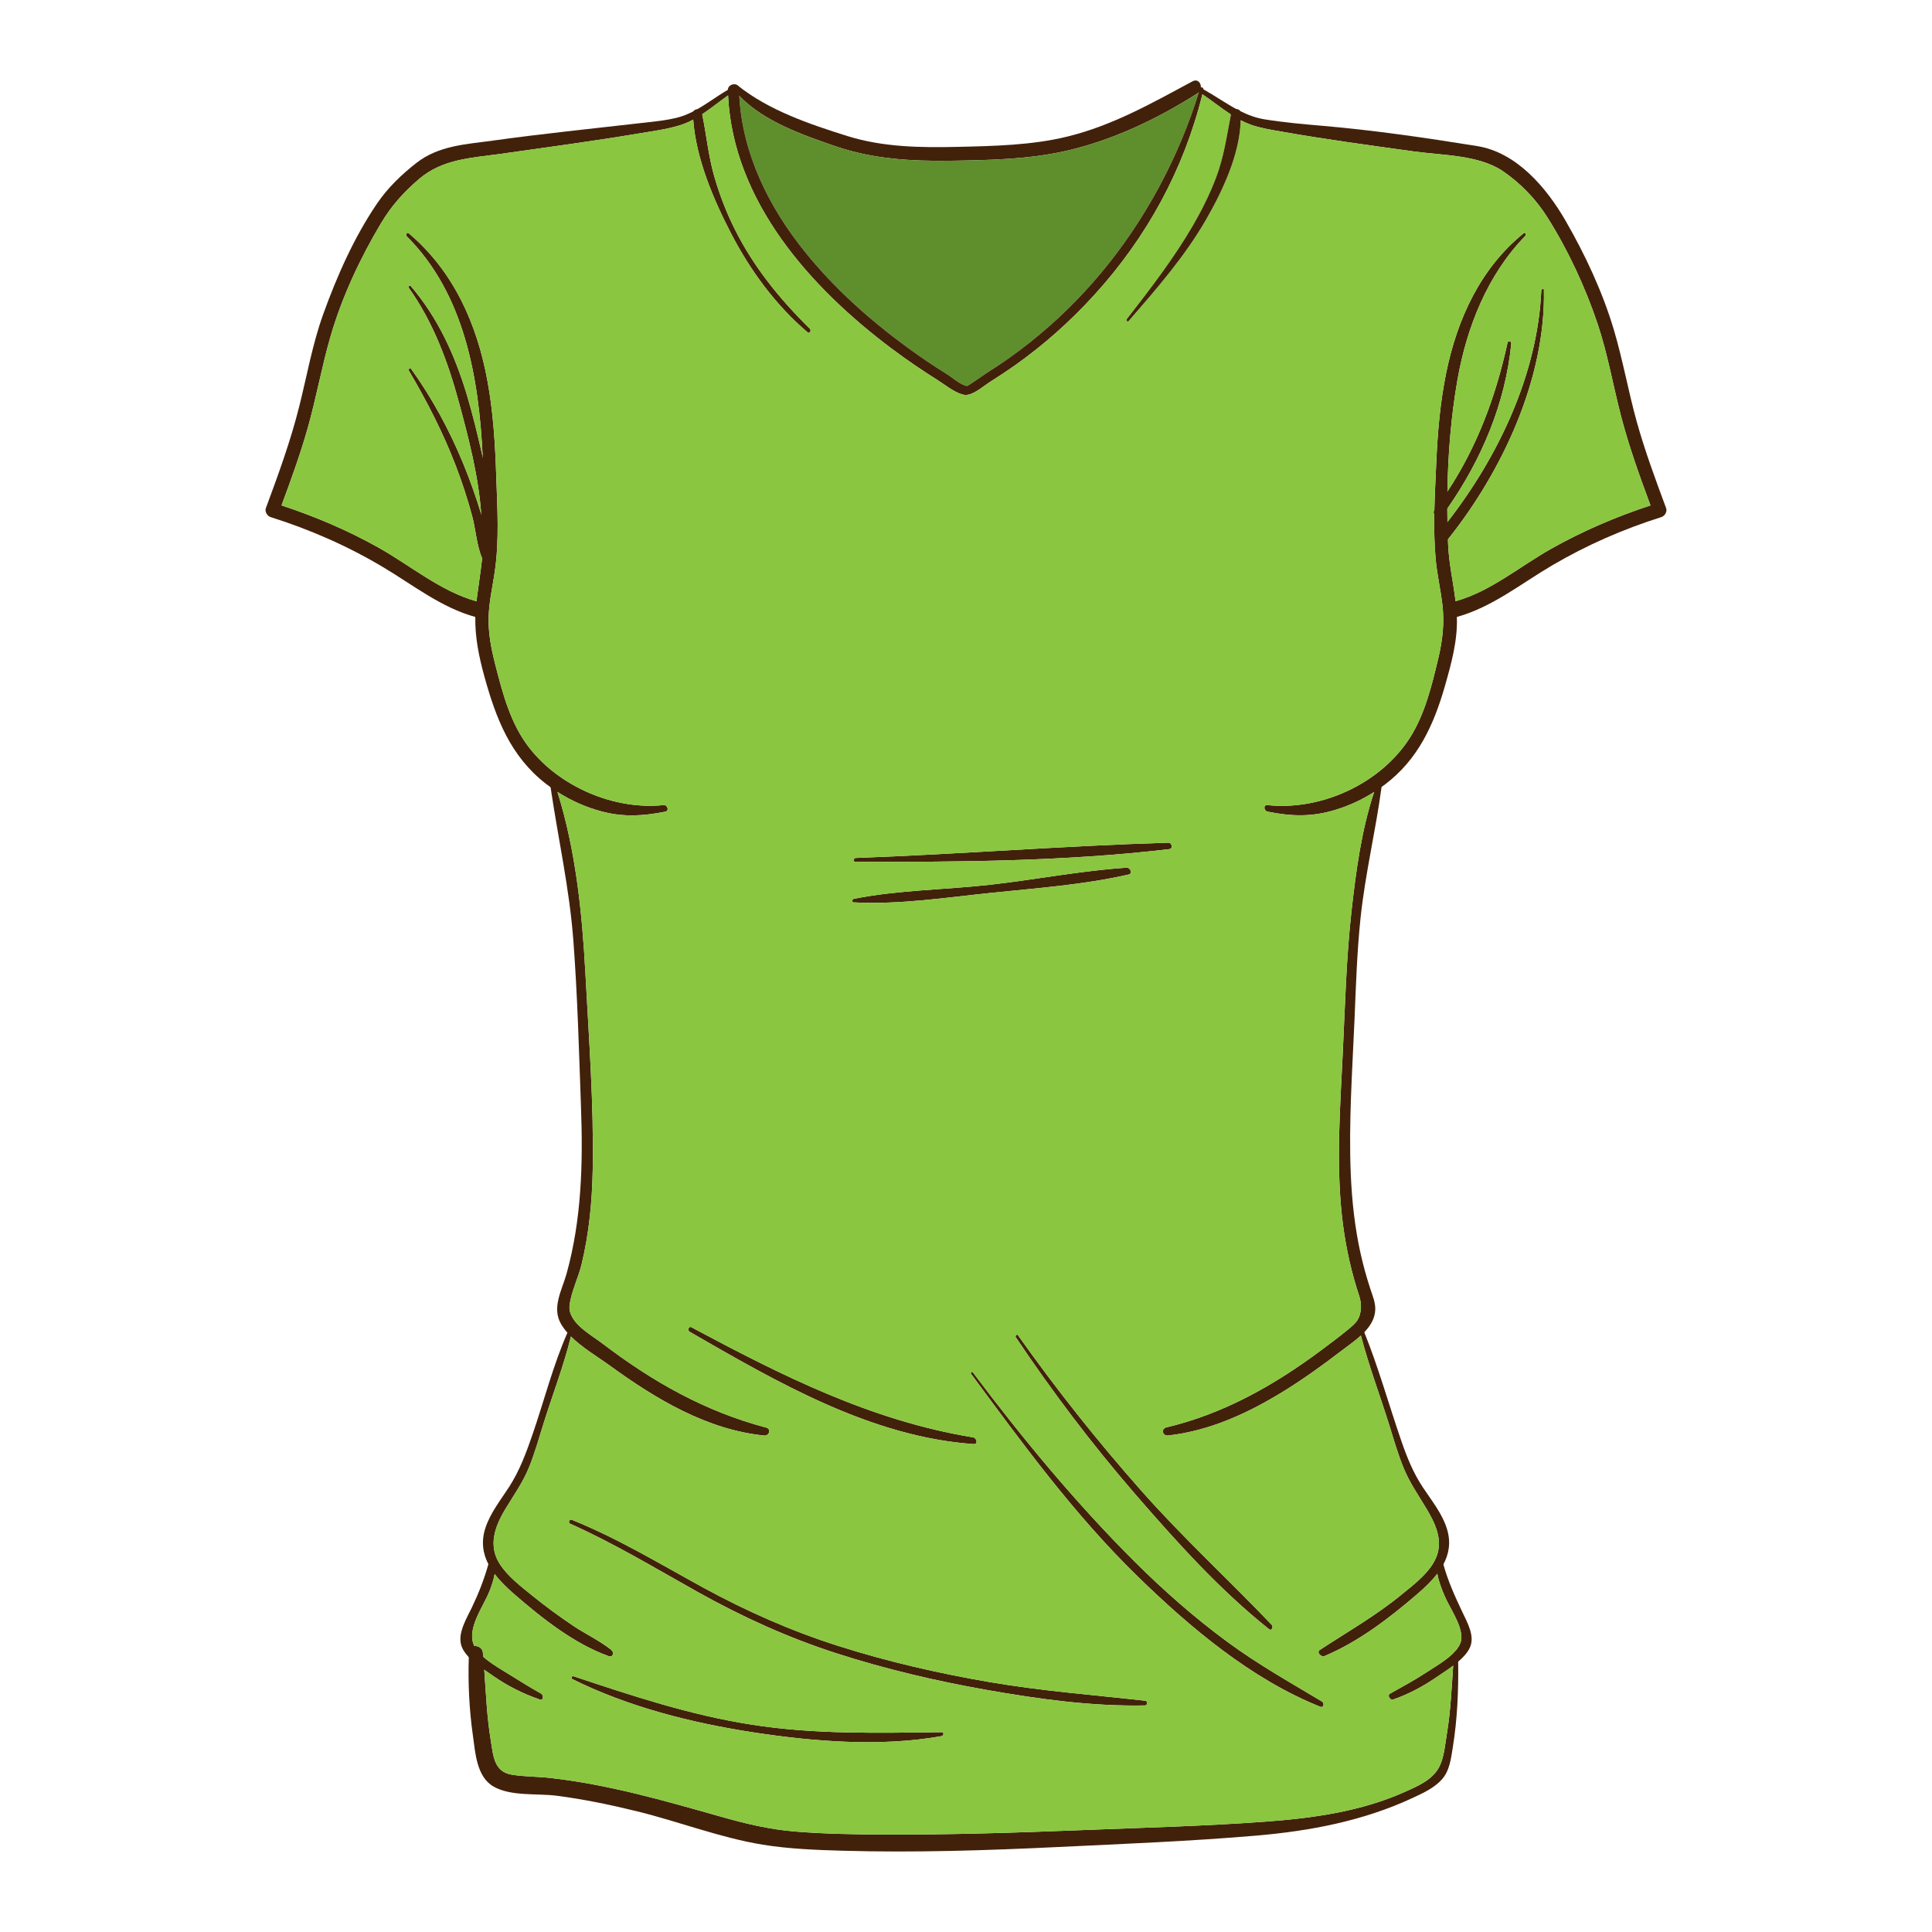 <?xml version="1.0" encoding="utf-8"?>
<!--Designed by Vexels.com - 2018 All Rights Reserved - https://vexels.com/terms-and-conditions/-->
<svg version="1.1" id="Layer_1" xmlns="http://www.w3.org/2000/svg" xmlns:xlink="http://www.w3.org/1999/xlink" x="0px" y="0px"
	 viewBox="0 0 1200 1200" enable-background="new 0 0 1200 1200" xml:space="preserve">
<g>
	<g>
		<g>
			<path fill="#42210B" d="M413.263,504.136c-13.637,2.709-25.733,3.503-39.37-0.07c-9.737-2.569-19.148-6.725-27.647-12.189
				c-1.448-0.911-2.872-1.891-4.273-2.895c-1.004-0.701-1.985-1.448-2.942-2.195c-21.997-17.116-30.94-40.49-38.179-66.62
				c-3.386-12.283-5.861-24.425-5.628-36.964c0.047-2.942,0.233-5.908,0.607-8.92c0.023-0.28,0.07-0.537,0.093-0.817
				c1.144-9.013,2.569-17.817,3.549-26.69c0.56-4.974,0.981-9.971,1.144-15.038c0.07-1.798,0.093-3.596,0.093-5.417v-1.168
				c-0.07-13.357-0.21-27.227-0.887-41.261c-2.382-49.807-11.442-101.436-47.285-137.233c-0.794-0.794,0.304-2.639,1.284-1.821
				c27.928,23.608,42.429,56.299,48.943,91.745c3.573,19.358,4.787,39.019,5.441,58.681c0.677,20.035,2.031,40.467-0.981,60.385
				c-1.284,8.663-3.222,17.256-3.666,26.013c-0.561,10.601,1.448,20.899,4.063,31.103c4.623,18.05,9.457,36.754,21.132,51.699
				c18.891,24.215,52.726,38.809,83.456,35.587C414.547,499.816,415.878,503.622,413.263,504.136z"/>
		</g>
		<g>
			<path fill="#42210B" d="M457.49,55.8c-0.35,0.21-0.724,0.444-1.074,0.677c-1.424,0.887-2.825,1.821-4.203,2.779
				c-5.417,3.83-10.555,8.079-16.065,11.699c-1.821,1.191-3.666,2.312-5.581,3.339c-2.685,1.448-5.511,2.685-8.523,3.596
				c-8.22,2.522-16.976,3.619-25.429,5.044c-28.348,4.764-56.789,8.546-85.254,12.586c-18.541,2.615-36.381,3.106-51.162,15.738
				c-9.48,8.079-17.14,16.696-23.514,27.367c-12.983,21.716-24.238,45.768-31.314,70.099c-5.487,18.844-8.873,38.202-14.221,57.093
				c-4.6,16.299-10.415,32.201-16.276,48.103c20.666,6.795,40.724,15.318,59.732,25.92c20.152,11.232,38.832,27.32,61.319,33.625
				c0.747,0.21,1.518,0.42,2.288,0.607c5.791,1.424,4.88,11.138-1.121,9.621c-0.63-0.163-1.238-0.327-1.868-0.49
				c-21.132-5.861-38.202-19.521-56.813-30.66c-22.09-13.24-45.744-23.631-70.309-31.36c-2.125-0.677-3.783-3.339-2.966-5.558
				c7.706-20.782,15.318-41.588,20.712-63.117c4.81-19.101,8.196-38.669,14.874-57.256c8.546-23.748,19.311-48.056,33.555-68.955
				c6.585-9.667,15.131-17.887,24.332-25.079c14.01-10.905,30.66-11.535,47.682-13.917c30.379-4.227,60.806-7.309,91.232-10.811
				c7.939-0.911,16.275-1.588,23.981-3.666c3.199-0.864,6.258-2.172,9.224-3.713c0.747-0.374,1.494-0.771,2.218-1.191
				c6.515-3.689,12.68-8.406,19.148-12.119c1.051-0.607,2.102-1.168,3.152-1.681v-0.023c0.514-0.28,1.051-0.514,1.565-0.771
				C458.307,52.624,458.634,55.122,457.49,55.8z"/>
		</g>
		<g>
			<path fill="#42210B" d="M474.676,891.644c-35.587-3.573-67.414-22.744-95.762-43.339c-7.496-5.441-17.21-11.115-24.308-18.19
				c-0.747-0.771-1.494-1.541-2.172-2.335c-1.471-1.658-2.755-3.409-3.853-5.231c-6.095-10.274,0.397-21.039,3.293-31.337
				c9.41-33.742,10.251-68.792,8.99-103.561c-1.238-34.559-2.148-69.235-4.764-103.724c-2.429-32.107-9.457-63.211-14.127-94.945
				c-0.163-1.027-0.327-2.055-0.467-3.082c-0.257-1.728,1.961-2.475,2.545-0.747c0.771,2.242,1.494,4.483,2.195,6.725
				c11.325,36.17,15.318,74.886,17.35,112.528c2.172,40.467,5.277,81.284,4.553,121.798c-0.35,19.918-2.242,39.813-6.935,59.171
				c-1.985,8.22-6.515,17.186-7.449,25.476c-1.144,10.531,13.24,18.144,20.292,23.514c31.197,23.794,63.818,42.288,101.903,52.353
				C479.229,887.581,477.735,891.947,474.676,891.644z"/>
		</g>
		<g>
			<path fill="#42210B" d="M378.003,1028.643c-21.319-7.612-41.518-23.654-58.447-38.342c-4.53-3.923-8.873-8.103-12.306-12.656
				c-1.494-1.961-2.802-3.97-3.9-6.095c-3.432-6.632-4.647-14.104-1.798-22.674c3.106-9.364,9.41-17.186,14.688-25.359
				c6.562-10.204,10.578-21.109,14.501-32.504c7.169-20.782,12.796-43.059,21.693-63.234c0.537-1.238,1.097-2.452,1.658-3.666
				c0.49-1.027,2.102-0.957,1.821,0.374c-0.397,1.868-0.841,3.759-1.308,5.628c-4.437,18.097-11.325,35.937-16.883,53.66
				c-2.896,9.247-5.511,18.657-9.154,27.647c-3.759,9.247-9.364,17.116-14.501,25.593c-6.632,10.881-11.092,22.977-3.596,34.489
				c5.114,7.846,13.217,13.94,20.409,19.778c8.033,6.515,16.416,12.633,24.985,18.424c7.753,5.207,16.532,9.247,23.795,15.061
				C381.623,1026.331,380.805,1029.647,378.003,1028.643z"/>
		</g>
		<g>
			<path fill="#42210B" d="M335.318,1055.637c-10.905-3.83-20.152-8.453-29.632-15.108c-1.448-1.027-3.152-2.172-4.904-3.386
				c-3.269-2.289-6.795-4.904-9.597-7.823c-2.288-2.428-4.11-5.044-4.833-7.893c-1.962-7.566,3.713-16.672,6.795-23.117
				c4.227-8.827,7.589-17.49,10.204-26.76c0.42-1.424,0.794-2.872,1.168-4.343c0.49-1.891,2.966-0.817,3.129,0.701
				c0.374,3.386,0.187,6.585-0.397,9.737c-0.63,3.503-1.751,6.912-3.129,10.438c-3.853,9.877-14.664,23.701-9.504,34.326
				c0.374,0.794,0.841,1.588,1.424,2.335c1.144,1.494,2.545,2.942,4.11,4.32c5.067,4.46,11.909,8.313,17,11.489
				c6.211,3.9,12.586,7.823,18.961,11.395C337.77,1052.881,337.653,1056.454,335.318,1055.637z"/>
		</g>
		<g>
			<path fill="#42210B" d="M947.321,146.588c-23.444,24.098-36.287,56.626-42.055,89.27c-3.946,22.464-5.884,46.095-6.258,69.445
				c-0.047,3.549-0.07,7.099-0.07,10.625c0.023,2.779,0.047,5.557,0.093,8.313c0.07,3.619,0.163,7.215,0.304,10.765
				c0.023,1.074,0.07,2.125,0.117,3.176c0.514,11.886,3.222,23.491,4.623,35.237c0.397,3.246,0.701,6.515,0.817,9.784v0.21
				c0.49,14.478-3.409,28.581-7.332,42.358c-6.959,24.402-16.743,45.978-37.501,61.623c-0.631,0.49-1.284,0.957-1.938,1.378
				c-1.518,1.121-3.059,2.172-4.624,3.152c-7.379,4.717-15.388,8.43-23.748,10.998c-14.781,4.6-27.484,4.227-42.475,1.191
				c-2.288-0.467-2.825-4.343-0.023-4.04c33.625,3.573,70.496-13.497,88.593-42.055c9.2-14.524,13.544-32.481,17.49-49.06
				c2.662-11.138,3.923-22.067,2.545-33.485c-1.121-9.481-3.316-18.798-4.18-28.348c-0.817-9.154-0.981-18.4-0.841-27.647
				c0.023-0.887,0.047-1.798,0.047-2.685c0.234-9.667,0.747-19.358,1.168-28.955c0.817-18.961,2.405-37.875,6.235-56.486
				c6.842-33.275,21.273-64.775,48.009-86.422C947.484,143.972,948.161,145.724,947.321,146.588z"/>
		</g>
		<g>
			<path fill="#42210B" d="M1031.897,321.182c-23.654,7.449-46.398,17.396-67.787,29.959c-19.498,11.442-37.175,25.92-59.218,32.061
				c-0.63,0.187-1.261,0.35-1.891,0.514c-5.768,1.471-7.239-8.22-1.331-9.667c0.794-0.187,1.611-0.397,2.405-0.63
				c21.81-6.071,39.953-21.67,59.475-32.621c19.591-11.022,40.257-19.872,61.6-26.877c-6.748-18.214-13.357-36.521-18.26-55.342
				c-4.997-19.148-8.313-38.786-14.641-57.583c-7.729-22.931-18.447-45.978-31.407-66.41c-6.982-10.998-16.649-20.992-27.414-28.278
				c-14.968-10.134-37.478-9.784-55.015-12.212c-27.624-3.83-55.201-7.496-82.662-12.376c-6.258-1.097-12.703-2.078-18.704-4.203
				c-2.242-0.794-4.367-1.751-6.445-2.826c-2.078-1.074-4.086-2.265-6.048-3.549c-6.048-3.923-11.722-8.57-17.723-12.563
				c-0.701-0.467-1.424-0.911-2.125-1.354c-0.023-0.023-0.047-0.023-0.047-0.047c-0.77-0.467-1.541-0.934-2.312-1.378
				c-1.214-0.7-0.374-3.129,1.004-2.452c0.771,0.374,1.518,0.747,2.265,1.168c0.07,0.023,0.164,0.07,0.257,0.117
				c0.537,0.28,1.097,0.584,1.635,0.887c7.029,3.9,13.543,8.523,20.455,12.259c0.771,0.42,1.541,0.841,2.335,1.214
				c4.787,2.405,9.831,4.296,15.411,5.184c11.839,1.891,23.748,2.942,35.68,3.97c32.061,2.755,64.332,7.472,96.089,12.586
				c24.612,3.946,43.199,25.966,55.038,46.562c12.096,21.016,22.814,43.923,29.772,67.18c5.628,18.844,9.013,38.225,14.244,57.163
				c5.091,18.33,11.722,36.17,18.331,53.987C1035.68,317.843,1034.022,320.505,1031.897,321.182z"/>
		</g>
		<g>
			<path fill="#42210B" d="M841.378,631.749c-1.378,32.644-3.783,65.499-2.358,98.19c0.724,16.206,2.475,32.388,5.978,48.243
				c1.658,7.472,3.689,14.828,6.048,22.09c1.378,4.25,3.339,8.663,3.152,13.24c-0.21,5.487-3.036,10.041-6.819,13.964
				c-0.654,0.724-1.378,1.401-2.102,2.055c-3.806,3.503-8.173,6.492-11.815,9.27c-11.465,8.803-23.211,17.28-35.493,24.915
				c-22.09,13.707-46.281,24.985-72.388,27.904c-3.573,0.397-4.694-4.18-1.051-5.067c35.54-8.43,66.877-26.153,95.972-47.823
				c5.884-4.39,11.816-8.78,17.466-13.497c4.063-3.386,6.375-5.581,7.169-11.068c0.771-5.417-0.864-8.943-2.429-14.01
				c-4.577-14.828-7.612-30.076-9.27-45.488c-3.526-33.275-1.051-66.994,0.56-100.292c1.424-29.399,2.172-58.938,5.417-88.196
				c2.755-24.682,6.165-50.508,14.081-74.256c0.747-2.312,1.565-4.6,2.429-6.865c0.677-1.775,2.779-0.654,2.569,0.957
				c-0.117,0.911-0.233,1.845-0.374,2.755c-3.643,27.274-10.158,53.894-13.053,81.378
				C842.919,590.604,842.219,611.2,841.378,631.749z"/>
		</g>
		<g>
			<path fill="#42210B" d="M896.509,971.667c-1.074,2.008-2.335,3.946-3.783,5.791c-3.549,4.67-8.056,8.897-12.656,12.843
				c-17.046,14.688-36.497,29.539-57.373,38.295c-2.055,0.864-5.207-2.288-2.942-3.783c17.326-11.372,35.003-21.389,51.115-34.653
				c7.893-6.492,18.26-14.174,21.716-24.262c3.549-10.344-1.611-20.595-6.865-29.282c-4.81-8.033-10.088-15.622-13.707-24.332
				c-3.69-8.827-6.281-18.074-9.13-27.18c-5.768-18.447-12.726-36.848-17.607-55.575c-0.397-1.518-0.771-3.036-1.144-4.553
				c-0.28-1.121,1.238-2.429,1.821-1.051c0.49,1.168,0.981,2.358,1.424,3.549c8.85,21.95,15.295,45.184,23.024,67.531
				c3.479,10.111,7.355,19.731,13.287,28.698c5.511,8.336,12.119,16.369,15.085,26.06
				C901.296,958.053,899.942,965.269,896.509,971.667z"/>
		</g>
		<g>
			<path fill="#42210B" d="M912.925,1023.436c-1.471,3.152-4.156,6.048-7.239,8.663c-0.981,0.864-2.008,1.681-3.082,2.475
				c-3.503,2.662-7.239,4.997-10.204,7.052c-8.57,5.885-17.303,10.555-27.11,13.987c-1.821,0.654-3.806-2.592-1.985-3.619
				c7.706-4.343,15.552-8.523,22.907-13.403c4.46-2.942,12.493-7.449,17.396-12.773c2.452-2.685,4.11-5.604,4.11-8.616
				c0.047-8.57-7.356-18.541-10.601-26.293c-1.868-4.39-3.526-8.85-4.39-13.45c-0.584-3.199-0.794-6.445-0.42-9.807
				c0.28-2.265,2.802-1.518,3.222,0.257c0.304,1.284,0.63,2.522,0.981,3.759c2.896,10.438,7.099,19.685,11.792,29.609
				C911.314,1007.651,916.311,1016.29,912.925,1023.436z"/>
		</g>
		<g>
			<path fill="#42210B" d="M902.347,1085.386c-1.121,6.959-1.938,14.501-6.819,19.918c-4.74,5.254-11.769,8.476-18.05,11.395
				c-30.683,14.314-63.771,20.572-97.28,23.444c-40.724,3.479-81.775,5.09-122.615,7.052c-44.554,2.148-89.317,3.596-133.917,2.335
				c-16.626-0.467-33.462-1.098-49.877-3.76c-26.433-4.297-52.142-14.361-78.132-20.735c-16.532-4.063-33.205-7.519-50.088-9.691
				c-12.072-1.541-28.208,0.537-39.089-5.721c-10.508-6.048-11.255-21.063-12.773-31.781c-2.265-16.019-3.059-32.341-2.522-48.523
				c0.023-1.097,0.07-2.195,0.117-3.269c0.117-2.289,1.588-3.433,3.316-3.643c2.335-0.257,5.044,1.214,5.301,4.016
				c0.093,0.887,0.163,1.751,0.233,2.639c0.233,2.685,0.444,5.371,0.631,8.079c1.051,14.594,1.634,29.212,4.016,43.666
				c1.588,9.574,1.915,19.708,13.17,21.506c7.753,1.238,15.785,1.121,23.608,1.985c35.89,3.993,70.706,14.01,105.359,23.841
				c15.855,4.507,30.753,8.149,47.169,9.48c17.98,1.448,36.054,1.751,54.057,1.845c41.121,0.187,82.242-1.098,123.339-2.732
				c38.249-1.541,76.708-2.475,114.886-5.301c29.562-2.195,59.101-6.328,86.375-18.541c8.079-3.643,17.233-7.472,21.366-15.832
				c2.896-5.861,3.526-13.987,4.577-20.362c2.312-13.941,2.895-28.068,3.9-42.125c0.187-2.592,0.374-5.184,0.607-7.776
				c0.023-0.444,0.187-0.771,0.397-0.981c0.701-0.7,1.938-0.28,1.985,1.098c0.047,1.728,0.07,3.456,0.093,5.184
				C905.966,1049.892,905.196,1067.826,902.347,1085.386z"/>
		</g>
		<g>
			<path fill="#42210B" d="M819.988,1060.073c-42.919-17.163-80.957-49.294-113.765-81.308
				c-39.019-38.109-70.8-81.728-103.094-125.441c-0.467-0.63,0.584-1.681,1.051-1.051c30.823,41.121,64.075,81.284,100.479,117.595
				c18.027,17.957,37.175,34.839,57.677,49.924c18.727,13.777,38.832,25.149,58.751,37.034
				C822.814,1057.855,822.183,1060.961,819.988,1060.073z"/>
		</g>
		<g>
			<path fill="#42210B" d="M788.278,1011.947c-30.753-24.425-58.097-54.921-83.736-84.553
				c-26.55-30.706-51.045-63.117-73.649-96.836c-0.514-0.794,0.747-2.148,1.354-1.284c23.818,33.672,49.48,65.966,76.824,96.836
				c25.709,29.072,54.151,55.108,80.864,83.152C791.057,1010.429,789.889,1013.208,788.278,1011.947z"/>
		</g>
		<g>
			<path fill="#42210B" d="M711.22,1059.279c-32.785,0.701-66.503-3.993-98.727-9.691c-31.5-5.581-62.791-12.936-93.217-22.767
				c-30.006-9.691-58.284-22.58-85.768-37.922c-26.27-14.688-51.956-30.263-79.463-42.522c-1.284-0.584-0.397-3.012,1.004-2.452
				c28.441,11.442,54.664,27.321,81.471,42.008c26.97,14.734,54.875,27.087,84.203,36.404c30.73,9.784,62.323,17.023,94.104,22.464
				c32.084,5.488,64.262,7.939,96.532,11.559C712.948,1056.547,712.808,1059.233,711.22,1059.279z"/>
		</g>
		<g>
			<path fill="#42210B" d="M584.892,1078.334c-37.805,6.772-79.159,3.456-116.894-2.312c-38.272-5.861-77.898-15.832-112.668-33.181
				c-0.841-0.42,0.023-1.985,0.841-1.705c36.591,12.189,72.224,24.051,110.52,30.052c39.72,6.235,78.412,5.114,118.389,4.717
				C586.527,1075.905,586.06,1078.124,584.892,1078.334z"/>
		</g>
		<g>
			<path fill="#42210B" d="M604.74,896.944c-63.795-4.437-122.288-38.599-176.439-69.772c-1.401-0.817-0.56-3.713,1.121-2.802
				c56.089,29.959,111.617,58.05,174.968,68.395C606.748,893.161,607.659,897.154,604.74,896.944z"/>
		</g>
		<g>
			<path fill="#42210B" d="M726.258,527.417c-64.308,7.612-130.438,8.033-195.143,7.846c-1.354,0-0.981-2.312,0.257-2.358
				c64.775-2.358,129.504-7.566,194.279-9.48C727.893,523.354,728.78,527.113,726.258,527.417z"/>
		</g>
		<g>
			<path fill="#42210B" d="M701.133,543.155c-27.717,6.375-56.999,8.476-85.254,11.395c-28.068,2.896-57.536,7.472-85.768,5.931
				c-1.191-0.07-0.794-1.985,0.14-2.172c27.531-5.557,56.836-5.628,84.764-8.78c28.208-3.176,56.509-8.733,84.81-10.601
				C701.997,538.789,703.701,542.572,701.133,543.155z"/>
		</g>
		<g>
			<path fill="#42210B" d="M938.681,213.441c-3.666,37.151-18.471,72.037-39.743,102.487c-0.841,1.214-1.705,2.428-2.569,3.643
				c-1.448,2.008-4.437,1.471-5.511-0.093c-0.537-0.724-0.63-1.658,0.047-2.685c0.047-0.07,0.094-0.117,0.14-0.187
				c2.802-3.713,5.464-7.472,7.963-11.302c18.564-28.044,30.146-59.358,37.338-92.353
				C936.696,211.316,938.821,211.923,938.681,213.441z"/>
		</g>
		<g>
			<path fill="#42210B" d="M899.335,335.006c-0.397,0.537-0.817,1.051-1.238,1.564c-3.059,3.806-8.406-0.817-5.301-4.553
				c2.102-2.545,4.203-5.137,6.235-7.776c31.781-40.817,55.995-91.979,58.307-143.888c0.023-0.864,1.588-1.378,1.611-0.303
				C960.07,235.041,933.147,292.694,899.335,335.006z"/>
		</g>
		<g>
			<path fill="#42210B" d="M305.055,350.207c-0.257,2.078-2.989,1.331-3.759,0.093c-0.7-1.097-1.284-2.288-1.821-3.526
				c-3.386-7.822-4.016-18.027-6.141-25.99c-2.849-10.648-6.258-21.109-10.204-31.407c-7.893-20.572-17.98-40.21-29.189-59.171
				c-0.467-0.771,0.724-2.055,1.331-1.214c13.17,18.354,23.935,38.202,32.528,59.124c4.18,10.204,7.893,20.619,11.092,31.197
				c0.07,0.21,0.117,0.42,0.187,0.631c0.514,1.681,1.074,3.432,1.635,5.207c0.701,2.242,1.448,4.553,2.102,6.865
				C304.542,338.112,305.779,344.346,305.055,350.207z"/>
		</g>
		<g>
			<path fill="#42210B" d="M306.316,328.701c-0.094,1.868-1.798,3.059-3.503,3.316c-0.794,0.093-1.565,0.023-2.195-0.28
				c-0.794-0.397-1.354-1.144-1.354-2.312c-0.023-3.363-0.163-6.725-0.374-10.111c-1.611-23.421-7.846-47.285-13.917-69.679
				c-6.795-25.056-15.972-49.667-31.127-70.917c-0.514-0.724,0.701-1.751,1.308-1.027c16.743,19.521,27.321,42.755,34.723,67.227
				c3.853,12.773,6.935,25.779,9.901,38.809c0.023,0.047,0.023,0.117,0.047,0.163C303.141,298.625,306.97,313.5,306.316,328.701z"/>
		</g>
		<g>
			<path fill="#42210B" d="M745.896,54.282c0,0.117-0.023,0.234-0.023,0.35c-0.117,0.934-0.49,1.845-1.168,2.592
				c-0.023,0.023-0.047,0.07-0.093,0.093c-0.234,0.233-0.49,0.467-0.794,0.654c-24.845,15.855-52.843,29.212-81.658,35.75
				c-23.141,5.254-47.799,5.768-71.454,6.118c-24.542,0.35-48.57-1.004-71.921-9.037c-20.058-6.912-44.297-15.295-59.591-31.22
				c-0.957-1.004-1.891-2.032-2.779-3.106c-0.233-0.28-0.467-0.56-0.701-0.841c-0.397-0.514-0.537-1.051-0.467-1.518
				c0.14-1.121,1.354-1.915,2.545-1.284c0.023-0.023,0.07,0,0.093,0.047c0.117,0.047,0.234,0.117,0.327,0.21
				c19.334,15.505,44.834,24.121,68.231,31.454c22.067,6.889,45.511,7.215,68.441,6.678c22.58-0.514,46.095-1.004,68.091-6.398
				c27.998-6.842,52.516-20.759,77.665-34.279C743.865,48.818,746.013,51.503,745.896,54.282z"/>
		</g>
	</g>
	<g>
		<path fill="#5F8E2D" d="M744.612,57.317c-12.469,40.467-33.532,79.673-60.642,112.107c-13.287,15.925-28.161,30.473-44.39,43.339
			c-8.196,6.492-16.719,12.563-25.546,18.144c-2.849,1.798-12.82,8.85-13.31,8.85c-3.666-0.327-9.504-5.487-12.516-7.332
			c-8.523-5.277-16.813-10.905-24.892-16.836c-23.281-17.023-45.021-36.451-63.164-58.938
			c-22.557-27.904-38.973-60.946-40.957-97.07c15.295,15.925,39.533,24.308,59.591,31.22c23.351,8.033,47.379,9.387,71.921,9.037
			c23.654-0.35,48.313-0.864,71.454-6.118c28.815-6.538,56.813-19.895,81.658-35.75C744.122,57.784,744.378,57.551,744.612,57.317z"
			/>
		<path fill="#42210B" d="M747.507,55.519c0,0.163,0,0.35-0.047,0.537c-0.21,0.841-0.397,1.681-0.63,2.522
			c-11.559,46.865-34.559,88.827-67.157,124.647c-14.828,16.299-31.384,31.057-49.387,43.783c-4.764,3.363-9.644,6.608-14.618,9.714
			c-3.83,2.382-9.971,7.753-14.431,8.453c-1.728,0.28-2.499,0.117-4.063-0.35c-5.067-1.565-10.368-5.954-14.805-8.733
			c-9.807-6.141-19.381-12.703-28.651-19.638c-50.368-37.782-98.354-91.372-101.506-157.198c-0.047-1.121-0.093-2.218-0.117-3.339
			V55.8c0.023-2.942,3.713-4.273,5.698-2.966c0.023-0.023,0.07,0,0.093,0.047c0.654,0.444,1.121,1.214,1.144,2.335
			c0.023,1.471,0.093,2.919,0.163,4.367c1.985,36.124,18.4,69.165,40.957,97.07c18.144,22.487,39.883,41.915,63.164,58.938
			c8.079,5.931,16.369,11.559,24.892,16.836c3.012,1.845,8.85,7.005,12.516,7.332c0.49,0,10.461-7.052,13.31-8.85
			c8.827-5.581,17.35-11.652,25.546-18.144c16.229-12.866,31.103-27.414,44.39-43.339c27.11-32.434,48.173-71.64,60.642-112.107
			c0.023-0.047,0.047-0.093,0.047-0.14c0.234-0.7,0.444-1.401,0.654-2.101c0.07-0.234,0.163-0.42,0.304-0.56
			c0.07-0.117,0.164-0.187,0.28-0.234C746.55,53.932,747.414,54.585,747.507,55.519z"/>
	</g>
	<g>
		<path fill="#42210B" d="M501.646,206.459c-19.825-16.836-35.727-38.552-47.636-61.576c-10.905-21.039-21.74-46.468-23.444-70.59
			c-0.093-1.261-0.14-2.499-0.187-3.759c-0.023-0.56,0.117-1.051,0.35-1.424c0.444-0.771,1.308-1.168,2.218-1.191
			c1.331-0.023,2.732,0.724,3.059,2.265c0.047,0.257,0.117,0.514,0.14,0.771c2.685,12.936,3.83,25.873,7.519,38.669
			c3.222,11.115,7.379,22.02,12.539,32.364c11.816,23.771,28.044,43.713,46.865,62.23
			C504.075,205.222,502.931,207.557,501.646,206.459z"/>
	</g>
	<g>
		<path fill="#8AC640" d="M899.451,338.181c0.514,11.886,3.222,23.491,4.623,35.237c21.81-6.071,39.953-21.67,59.475-32.621
			c19.591-11.022,40.257-19.872,61.6-26.877c-6.748-18.214-13.357-36.521-18.26-55.342c-4.997-19.148-8.313-38.786-14.641-57.583
			c-7.729-22.931-18.447-45.978-31.407-66.41c-6.982-10.998-16.649-20.992-27.414-28.278c-14.968-10.134-37.478-9.784-55.015-12.212
			c-27.624-3.83-55.201-7.496-82.662-12.376c-6.258-1.097-12.703-2.078-18.704-4.203c-2.242-0.794-4.367-1.751-6.445-2.826
			c-0.467,21.133-11.349,44.063-21.459,61.646c-13.263,23.024-30.706,42.966-48.033,62.954c-0.887,1.004-1.798-0.327-1.098-1.238
			c14.524-18.727,29.119-37.642,41.027-58.144c5.487-9.48,10.368-19.288,14.267-29.539c4.927-12.983,6.632-25.849,9.247-39.229
			c-6.048-3.923-11.722-8.57-17.723-12.563c-11.559,46.865-34.559,88.827-67.157,124.647
			c-14.828,16.299-31.384,31.057-49.387,43.783c-4.764,3.363-9.644,6.608-14.618,9.714c-3.83,2.382-9.971,7.753-14.431,8.453
			c-1.728,0.28-2.499,0.117-4.063-0.35c-5.067-1.565-10.368-5.954-14.805-8.733c-9.807-6.141-19.381-12.703-28.651-19.638
			c-50.368-37.782-98.354-91.372-101.506-157.198c-5.417,3.83-10.555,8.079-16.065,11.699c2.685,12.936,3.83,25.873,7.519,38.669
			c3.222,11.115,7.379,22.02,12.539,32.364c11.816,23.771,28.044,43.713,46.865,62.23c1.004,1.004-0.14,3.339-1.425,2.242
			c-19.825-16.836-35.727-38.552-47.636-61.576c-10.905-21.039-21.74-46.468-23.444-70.59c-2.685,1.448-5.511,2.685-8.523,3.596
			c-8.22,2.522-16.976,3.619-25.429,5.044c-28.348,4.764-56.789,8.546-85.254,12.586c-18.541,2.615-36.381,3.106-51.162,15.738
			c-9.48,8.079-17.14,16.696-23.514,27.367c-12.983,21.716-24.238,45.768-31.314,70.099c-5.487,18.844-8.873,38.202-14.221,57.093
			c-4.6,16.299-10.415,32.201-16.276,48.103c20.666,6.795,40.724,15.318,59.732,25.92c20.152,11.232,38.832,27.32,61.319,33.625
			c1.144-9.013,2.569-17.817,3.549-26.69c-3.386-7.822-4.016-18.027-6.141-25.99c-2.849-10.648-6.258-21.109-10.204-31.407
			c-7.893-20.572-17.98-40.21-29.189-59.171c-0.467-0.771,0.724-2.055,1.331-1.214c13.17,18.354,23.935,38.202,32.528,59.124
			c4.18,10.204,7.893,20.619,11.092,31.197c-1.611-23.421-7.846-47.285-13.917-69.679c-6.795-25.056-15.972-49.667-31.127-70.917
			c-0.514-0.724,0.701-1.751,1.308-1.027c16.743,19.521,27.321,42.755,34.723,67.227c3.853,12.773,6.935,25.779,9.901,38.809
			c0.023,0.047,0.023,0.117,0.047,0.163c-2.382-49.807-11.442-101.436-47.285-137.233c-0.794-0.794,0.304-2.639,1.284-1.821
			c27.928,23.608,42.429,56.299,48.943,91.745c3.573,19.358,4.787,39.019,5.441,58.681c0.677,20.035,2.031,40.467-0.981,60.385
			c-1.284,8.663-3.222,17.256-3.666,26.013c-0.561,10.601,1.448,20.899,4.063,31.103c4.623,18.05,9.457,36.754,21.132,51.699
			c18.891,24.215,52.726,38.809,83.456,35.587c2.335-0.233,3.666,3.573,1.051,4.086c-13.637,2.709-25.733,3.503-39.37-0.07
			c-9.737-2.569-19.148-6.725-27.647-12.189c11.325,36.17,15.318,74.886,17.35,112.528c2.172,40.467,5.277,81.284,4.553,121.798
			c-0.35,19.918-2.242,39.813-6.935,59.171c-1.985,8.22-6.515,17.186-7.449,25.476c-1.144,10.531,13.24,18.144,20.292,23.514
			c31.197,23.794,63.818,42.288,101.903,52.353c3.269,0.864,1.775,5.231-1.284,4.927c-35.587-3.573-67.414-22.744-95.762-43.339
			c-7.496-5.441-17.21-11.115-24.308-18.19c-4.437,18.097-11.325,35.937-16.883,53.66c-2.896,9.247-5.511,18.657-9.154,27.647
			c-3.759,9.247-9.364,17.116-14.501,25.593c-6.632,10.881-11.092,22.977-3.596,34.489c5.114,7.846,13.217,13.94,20.409,19.778
			c8.033,6.515,16.416,12.633,24.985,18.424c7.753,5.207,16.532,9.247,23.795,15.061c1.962,1.564,1.144,4.88-1.658,3.876
			c-21.319-7.612-41.518-23.654-58.447-38.342c-4.53-3.923-8.873-8.103-12.306-12.656c-0.63,3.503-1.751,6.912-3.129,10.438
			c-3.853,9.877-14.664,23.701-9.504,34.326c2.335-0.257,5.044,1.214,5.301,4.016c0.093,0.887,0.163,1.751,0.233,2.639
			c5.067,4.46,11.909,8.313,17,11.489c6.211,3.9,12.586,7.823,18.961,11.395c1.658,0.934,1.541,4.507-0.794,3.689
			c-10.905-3.83-20.152-8.453-29.632-15.108c-1.448-1.027-3.152-2.172-4.904-3.386c1.051,14.594,1.634,29.212,4.016,43.666
			c1.588,9.574,1.915,19.708,13.17,21.506c7.753,1.238,15.785,1.121,23.608,1.985c35.89,3.993,70.706,14.01,105.359,23.841
			c15.855,4.507,30.753,8.149,47.169,9.48c17.98,1.448,36.054,1.751,54.057,1.845c41.121,0.187,82.242-1.098,123.339-2.732
			c38.249-1.541,76.708-2.475,114.886-5.301c29.562-2.195,59.101-6.328,86.375-18.541c8.079-3.643,17.233-7.472,21.366-15.832
			c2.896-5.861,3.526-13.987,4.577-20.362c2.312-13.941,2.895-28.068,3.9-42.125c-3.503,2.662-7.239,4.997-10.204,7.052
			c-8.57,5.885-17.303,10.555-27.11,13.987c-1.821,0.654-3.806-2.592-1.985-3.619c7.706-4.343,15.552-8.523,22.907-13.403
			c4.46-2.942,12.493-7.449,17.396-12.773c2.452-2.685,4.11-5.604,4.11-8.616c0.047-8.57-7.356-18.541-10.601-26.293
			c-1.868-4.39-3.526-8.85-4.39-13.45c-3.549,4.67-8.056,8.897-12.656,12.843c-17.046,14.688-36.497,29.539-57.373,38.295
			c-2.055,0.864-5.207-2.288-2.942-3.783c17.326-11.372,35.003-21.389,51.115-34.653c7.893-6.492,18.26-14.174,21.716-24.262
			c3.549-10.344-1.611-20.595-6.865-29.282c-4.81-8.033-10.088-15.622-13.707-24.332c-3.69-8.827-6.281-18.074-9.13-27.18
			c-5.768-18.447-12.726-36.848-17.607-55.575c-3.806,3.503-8.173,6.492-11.815,9.27c-11.465,8.803-23.211,17.28-35.493,24.915
			c-22.09,13.707-46.281,24.985-72.388,27.904c-3.573,0.397-4.694-4.18-1.051-5.067c35.54-8.43,66.877-26.153,95.972-47.823
			c5.884-4.39,11.816-8.78,17.466-13.497c4.063-3.386,6.375-5.581,7.169-11.068c0.771-5.417-0.864-8.943-2.429-14.01
			c-4.577-14.828-7.612-30.076-9.27-45.488c-3.526-33.275-1.051-66.994,0.56-100.292c1.424-29.399,2.172-58.938,5.417-88.196
			c2.755-24.682,6.165-50.508,14.081-74.256c-7.379,4.717-15.388,8.43-23.748,10.998c-14.781,4.6-27.484,4.227-42.475,1.191
			c-2.288-0.467-2.825-4.343-0.023-4.04c33.625,3.573,70.496-13.497,88.593-42.055c9.2-14.524,13.544-32.481,17.49-49.06
			c2.662-11.138,3.923-22.067,2.545-33.485c-1.121-9.481-3.316-18.798-4.18-28.348c-0.817-9.154-0.981-18.4-0.841-27.647
			c-0.537-0.724-0.63-1.658,0.047-2.685c0.234-9.667,0.747-19.358,1.168-28.955c0.817-18.961,2.405-37.875,6.235-56.486
			c6.842-33.275,21.273-64.775,48.009-86.422c1.168-0.957,1.845,0.794,1.004,1.658c-23.444,24.098-36.287,56.626-42.055,89.27
			c-3.946,22.464-5.884,46.095-6.258,69.445c18.564-28.044,30.146-59.358,37.338-92.353c0.35-1.635,2.475-1.027,2.335,0.49
			c-3.666,37.151-18.471,72.037-39.743,102.487c0.023,2.779,0.047,5.557,0.093,8.313c31.781-40.817,55.995-91.979,58.307-143.888
			c0.023-0.864,1.588-1.378,1.611-0.303c1.121,54.991-25.803,112.645-59.615,154.956
			C899.358,336.08,899.405,337.131,899.451,338.181z M530.251,558.31c27.531-5.557,56.836-5.628,84.764-8.78
			c28.208-3.176,56.509-8.733,84.81-10.601c2.172-0.14,3.876,3.643,1.308,4.227c-27.717,6.375-56.999,8.476-85.254,11.395
			c-28.068,2.896-57.536,7.472-85.768,5.931C528.92,560.412,529.317,558.497,530.251,558.31z M428.301,827.172
			c-1.401-0.817-0.56-3.713,1.121-2.802c56.089,29.959,111.617,58.05,174.968,68.395c2.358,0.397,3.269,4.39,0.35,4.18
			C540.946,892.508,482.452,858.345,428.301,827.172z M584.892,1078.334c-37.805,6.772-79.159,3.456-116.894-2.312
			c-38.272-5.861-77.898-15.832-112.668-33.181c-0.841-0.42,0.023-1.985,0.841-1.705c36.591,12.189,72.224,24.051,110.52,30.052
			c39.72,6.235,78.412,5.114,118.389,4.717C586.527,1075.905,586.06,1078.124,584.892,1078.334z M711.22,1059.279
			c-32.785,0.701-66.503-3.993-98.727-9.691c-31.5-5.581-62.791-12.936-93.217-22.767c-30.006-9.691-58.284-22.58-85.768-37.922
			c-26.27-14.688-51.956-30.263-79.463-42.522c-1.284-0.584-0.397-3.012,1.004-2.452c28.441,11.442,54.664,27.321,81.471,42.008
			c26.97,14.734,54.875,27.087,84.203,36.404c30.73,9.784,62.323,17.023,94.104,22.464c32.084,5.488,64.262,7.939,96.532,11.559
			C712.948,1056.547,712.808,1059.233,711.22,1059.279z M821.086,1056.828c1.728,1.027,1.097,4.133-1.098,3.246
			c-42.919-17.163-80.957-49.294-113.765-81.308c-39.019-38.109-70.8-81.728-103.094-125.441c-0.467-0.63,0.584-1.681,1.051-1.051
			c30.823,41.121,64.075,81.284,100.479,117.595c18.027,17.957,37.175,34.839,57.677,49.924
			C781.063,1033.57,801.168,1044.942,821.086,1056.828z M789.936,1009.262c1.121,1.168-0.047,3.946-1.658,2.685
			c-30.753-24.425-58.097-54.921-83.736-84.553c-26.55-30.706-51.045-63.117-73.649-96.836c-0.514-0.794,0.747-2.148,1.354-1.284
			c23.818,33.672,49.48,65.966,76.824,96.836C734.781,955.181,763.222,981.217,789.936,1009.262z M726.258,527.417
			c-64.308,7.612-130.438,8.033-195.143,7.846c-1.354,0-0.981-2.312,0.257-2.358c64.775-2.358,129.504-7.566,194.279-9.48
			C727.893,523.354,728.78,527.113,726.258,527.417z"/>
		<path fill="#42210B" d="M770.601,74.69c-0.467,21.133-11.349,44.063-21.459,61.646c-13.263,23.024-30.706,42.966-48.033,62.954
			c-0.887,1.004-1.798-0.327-1.098-1.238c14.524-18.727,29.119-37.642,41.027-58.144c5.487-9.48,10.368-19.288,14.267-29.539
			c4.927-12.983,6.632-25.849,9.247-39.229c0.07-0.374,0.14-0.747,0.21-1.121c0.28-1.401,1.798-2.218,3.199-2.242
			c0.981,0,1.915,0.374,2.335,1.214c0.14,0.257,0.21,0.56,0.233,0.911C770.625,71.491,770.648,73.079,770.601,74.69z"/>
	</g>
</g>
</svg>

